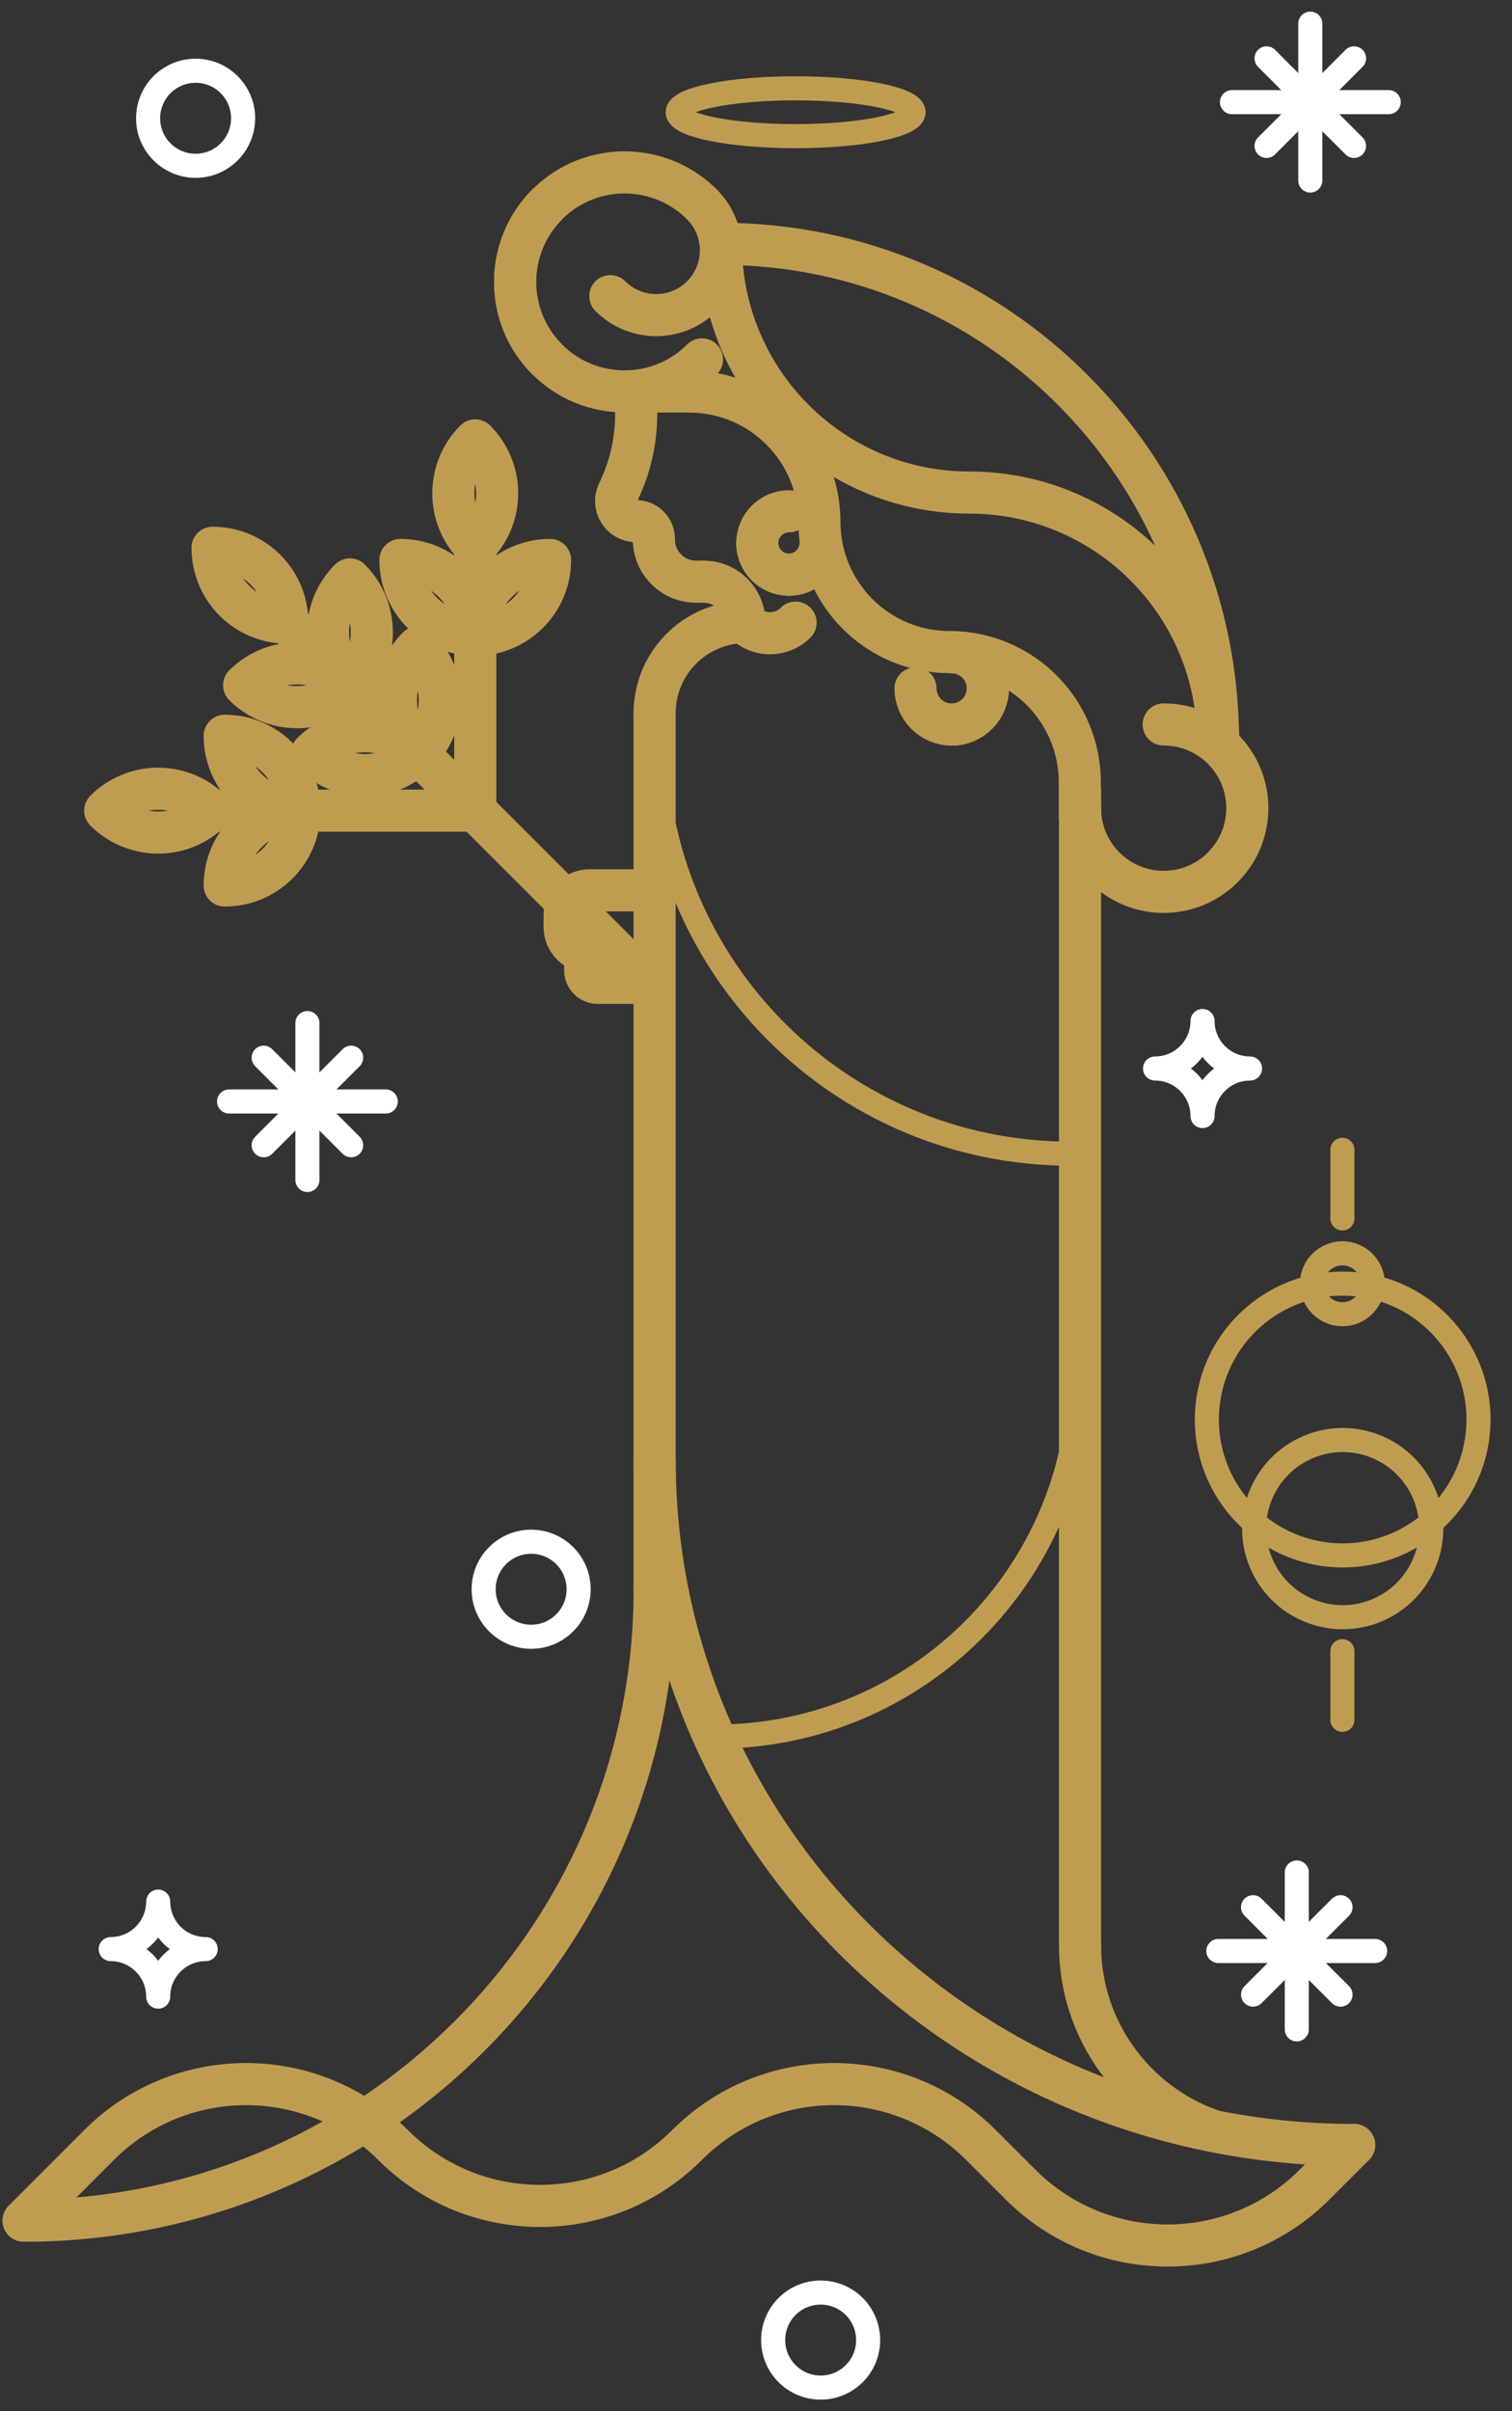 <svg xmlns="http://www.w3.org/2000/svg" width="64" height="102" viewBox="0 0 64 102" fill="none"><rect x="0" y="0" width="64" height="102" fill="#333333" stroke="none"/><path d="M34.737 101C35.847 101 36.747 100.1 36.747 98.99C36.747 97.88 35.847 96.98 34.737 96.98C33.626 96.98 32.726 97.88 32.726 98.99C32.726 100.1 33.626 101 34.737 101Z" stroke="white" stroke-width="1.019" stroke-miterlimit="10" stroke-linecap="round" stroke-linejoin="round"></path><path d="M22.482 69.239C23.592 69.239 24.492 68.338 24.492 67.228C24.492 66.118 23.592 65.218 22.482 65.218C21.372 65.218 20.472 66.118 20.472 67.228C20.472 68.338 21.372 69.239 22.482 69.239Z" stroke="white" stroke-width="1.019" stroke-miterlimit="10" stroke-linecap="round" stroke-linejoin="round"></path><path d="M52.911 45.2C51.803 45.2 50.901 46.102 50.901 47.211C50.901 46.102 49.999 45.2 48.891 45.2C49.999 45.2 50.901 44.299 50.901 43.19C50.901 44.299 51.798 45.2 52.911 45.2Z" stroke="white" stroke-width="1.019" stroke-miterlimit="10" stroke-linecap="round" stroke-linejoin="round"></path><path d="M8.28 7.013C9.39 7.013 10.29 6.113 10.29 5.003C10.29 3.893 9.39 2.993 8.28 2.993C7.169 2.993 6.269 3.893 6.269 5.003C6.269 6.113 7.169 7.013 8.28 7.013Z" stroke="white" stroke-width="1.019" stroke-miterlimit="10" stroke-linecap="round" stroke-linejoin="round"></path><path d="M8.706 82.451C7.598 82.451 6.696 83.353 6.696 84.462C6.696 83.353 5.794 82.451 4.686 82.451C5.794 82.451 6.696 81.55 6.696 80.441C6.696 81.55 7.593 82.451 8.706 82.451Z" stroke="white" stroke-width="1.019" stroke-miterlimit="10" stroke-linecap="round" stroke-linejoin="round"></path><path d="M13.012 43.278V49.916" stroke="white" stroke-width="1.019" stroke-miterlimit="10" stroke-linecap="round" stroke-linejoin="round"></path><path d="M9.696 46.595H16.329" stroke="white" stroke-width="1.019" stroke-miterlimit="10" stroke-linecap="round" stroke-linejoin="round"></path><path d="M11.161 44.743L14.864 48.447" stroke="white" stroke-width="1.019" stroke-miterlimit="10" stroke-linecap="round" stroke-linejoin="round"></path><path d="M11.161 48.447L14.864 44.743" stroke="white" stroke-width="1.019" stroke-miterlimit="10" stroke-linecap="round" stroke-linejoin="round"></path><path d="M55.462 1V7.637" stroke="white" stroke-width="1.019" stroke-miterlimit="10" stroke-linecap="round" stroke-linejoin="round"></path><path d="M52.146 4.321H58.783" stroke="white" stroke-width="1.019" stroke-miterlimit="10" stroke-linecap="round" stroke-linejoin="round"></path><path d="M53.611 2.469L57.314 6.173" stroke="white" stroke-width="1.019" stroke-miterlimit="10" stroke-linecap="round" stroke-linejoin="round"></path><path d="M53.611 6.173L57.314 2.469" stroke="white" stroke-width="1.019" stroke-miterlimit="10" stroke-linecap="round" stroke-linejoin="round"></path><path d="M54.891 79.21V85.847" stroke="white" stroke-width="1.019" stroke-miterlimit="10" stroke-linecap="round" stroke-linejoin="round"></path><path d="M51.57 82.531H58.207" stroke="white" stroke-width="1.019" stroke-miterlimit="10" stroke-linecap="round" stroke-linejoin="round"></path><path d="M53.039 80.679L56.742 84.378" stroke="white" stroke-width="1.019" stroke-miterlimit="10" stroke-linecap="round" stroke-linejoin="round"></path><path d="M53.039 84.378L56.742 80.679" stroke="white" stroke-width="1.019" stroke-miterlimit="10" stroke-linecap="round" stroke-linejoin="round"></path><path d="M29.713 15.203C27.906 17.01 24.972 17.01 23.16 15.203C21.352 13.395 21.352 10.461 23.16 8.649C24.968 6.841 27.901 6.841 29.713 8.649" stroke="#BF9D50" stroke-width="1.782" stroke-miterlimit="10" stroke-linecap="round" stroke-linejoin="round"></path><path d="M23.16 15.203C21.352 13.395 21.352 10.461 23.16 8.649" stroke="#BF9D50" stroke-width="1.782" stroke-miterlimit="10" stroke-linecap="round" stroke-linejoin="round"></path><path d="M29.713 8.649C30.782 9.718 30.782 11.455 29.713 12.528C28.645 13.597 26.907 13.597 25.834 12.528" stroke="#BF9D50" stroke-width="1.782" stroke-miterlimit="10" stroke-linecap="round" stroke-linejoin="round"></path><path d="M30.514 10.316C30.514 16.126 35.225 20.837 41.035 20.837C46.846 20.837 51.556 25.548 51.556 31.358" stroke="#BF9D50" stroke-width="1.782" stroke-miterlimit="10" stroke-linecap="round" stroke-linejoin="round"></path><path d="M51.556 31.358C51.556 19.738 42.135 10.316 30.514 10.316" stroke="#BF9D50" stroke-width="1.782" stroke-miterlimit="10" stroke-linecap="round" stroke-linejoin="round"></path><path d="M26.344 16.562H29.172C32.216 16.562 34.684 19.03 34.684 22.073C34.684 25.117 37.151 27.585 40.195 27.585C43.239 27.585 45.706 30.052 45.706 33.096V34.578" stroke="#BF9D50" stroke-width="1.782" stroke-miterlimit="10" stroke-linecap="round" stroke-linejoin="round"></path><path d="M40.283 27.589C41.128 27.589 41.814 28.275 41.814 29.119C41.814 29.964 41.128 30.65 40.283 30.65C39.439 30.65 38.752 29.964 38.752 29.119" stroke="#BF9D50" stroke-width="1.782" stroke-miterlimit="10" stroke-linecap="round" stroke-linejoin="round"></path><path d="M40.283 27.589C41.128 27.589 41.814 28.275 41.814 29.119C41.814 29.964 41.128 30.65 40.283 30.65" stroke="#BF9D50" stroke-width="1.782" stroke-miterlimit="10" stroke-linecap="round" stroke-linejoin="round"></path><path d="M34.736 22.971C34.736 23.709 34.134 24.312 33.395 24.312C32.656 24.312 32.053 23.709 32.053 22.971C32.053 22.232 32.656 21.629 33.395 21.629" stroke="#BF9D50" stroke-width="1.782" stroke-miterlimit="10" stroke-linecap="round" stroke-linejoin="round"></path><path d="M34.736 22.971C34.736 23.71 34.134 24.312 33.395 24.312C32.656 24.312 32.053 23.71 32.053 22.971" stroke="#BF9D50" stroke-width="1.782" stroke-miterlimit="10" stroke-linecap="round" stroke-linejoin="round"></path><path d="M49.256 30.646C51.213 30.646 52.797 32.234 52.797 34.187C52.797 36.14 51.209 37.728 49.256 37.728C47.303 37.728 45.715 36.14 45.715 34.187" stroke="#BF9D50" stroke-width="1.782" stroke-miterlimit="10" stroke-linecap="round" stroke-linejoin="round"></path><path d="M26.929 16.654V17.503C26.929 18.656 26.67 19.79 26.164 20.824C25.891 21.387 26.3 22.047 26.929 22.047" stroke="#BF9D50" stroke-width="1.782" stroke-miterlimit="10" stroke-linecap="round" stroke-linejoin="round"></path><path d="M27.677 22.821C27.677 23.806 28.477 24.607 29.463 24.607H29.727" stroke="#BF9D50" stroke-width="1.782" stroke-miterlimit="10" stroke-linecap="round" stroke-linejoin="round"></path><path d="M26.929 22.047C27.343 22.047 27.677 22.381 27.677 22.795" stroke="#BF9D50" stroke-width="1.782" stroke-miterlimit="10" stroke-linecap="round" stroke-linejoin="round"></path><path d="M29.788 24.607C30.738 24.607 31.508 25.377 31.508 26.327" stroke="#BF9D50" stroke-width="1.782" stroke-miterlimit="10" stroke-linecap="round" stroke-linejoin="round"></path><path d="M33.676 26.34C33.078 26.938 32.106 26.938 31.508 26.34" stroke="#BF9D50" stroke-width="1.782" stroke-miterlimit="10" stroke-linecap="round" stroke-linejoin="round"></path><path d="M8.997 23.173C10.747 23.173 12.163 24.589 12.163 26.34C10.413 26.34 8.997 24.924 8.997 23.173Z" stroke="#BF9D50" stroke-width="1.782" stroke-miterlimit="10" stroke-linecap="round" stroke-linejoin="round"></path><path d="M10.334 28.988C11.57 27.752 13.575 27.752 14.811 28.988C13.575 30.224 11.57 30.224 10.334 28.988Z" stroke="#BF9D50" stroke-width="1.782" stroke-miterlimit="10" stroke-linecap="round" stroke-linejoin="round"></path><path d="M14.811 24.51C13.575 25.746 13.575 27.752 14.811 28.987C16.047 27.752 16.047 25.746 14.811 24.51Z" stroke="#BF9D50" stroke-width="1.782" stroke-miterlimit="10" stroke-linecap="round" stroke-linejoin="round"></path><path d="M13.206 31.86C14.442 30.624 16.448 30.624 17.684 31.86C16.448 33.1 14.442 33.1 13.206 31.86Z" stroke="#BF9D50" stroke-width="1.782" stroke-miterlimit="10" stroke-linecap="round" stroke-linejoin="round"></path><path d="M17.688 27.382C16.452 28.618 16.452 30.624 17.688 31.86C18.924 30.624 18.924 28.618 17.688 27.382Z" stroke="#BF9D50" stroke-width="1.782" stroke-miterlimit="10" stroke-linecap="round" stroke-linejoin="round"></path><path d="M12.163 26.34L26.098 40.27" stroke="#BF9D50" stroke-width="1.782" stroke-miterlimit="10" stroke-linecap="round" stroke-linejoin="round"></path><path d="M4.453 34.292C5.689 33.056 7.695 33.056 8.931 34.292C7.699 35.528 5.693 35.528 4.453 34.292Z" stroke="#BF9D50" stroke-width="1.782" stroke-miterlimit="10" stroke-linecap="round" stroke-linejoin="round"></path><path d="M9.511 37.459C9.511 35.709 10.927 34.292 12.678 34.292C12.678 36.043 11.262 37.459 9.511 37.459Z" stroke="#BF9D50" stroke-width="1.782" stroke-miterlimit="10" stroke-linecap="round" stroke-linejoin="round"></path><path d="M9.511 31.125C9.511 32.876 10.927 34.292 12.678 34.292C12.678 32.542 11.262 31.125 9.511 31.125Z" stroke="#BF9D50" stroke-width="1.782" stroke-miterlimit="10" stroke-linecap="round" stroke-linejoin="round"></path><path d="M8.935 34.292H20.116" stroke="#BF9D50" stroke-width="1.782" stroke-miterlimit="10" stroke-linecap="round" stroke-linejoin="round"></path><path d="M20.116 18.629C18.88 19.865 18.88 21.871 20.116 23.107C21.352 21.871 21.352 19.87 20.116 18.629Z" stroke="#BF9D50" stroke-width="1.782" stroke-miterlimit="10" stroke-linecap="round" stroke-linejoin="round"></path><path d="M23.283 23.688C21.532 23.688 20.116 25.104 20.116 26.854C21.866 26.854 23.283 25.438 23.283 23.688Z" stroke="#BF9D50" stroke-width="1.782" stroke-miterlimit="10" stroke-linecap="round" stroke-linejoin="round"></path><path d="M16.949 23.688C18.7 23.688 20.116 25.104 20.116 26.854C18.37 26.854 16.949 25.438 16.949 23.688Z" stroke="#BF9D50" stroke-width="1.782" stroke-miterlimit="10" stroke-linecap="round" stroke-linejoin="round"></path><path d="M20.116 23.111V34.292" stroke="#BF9D50" stroke-width="1.782" stroke-miterlimit="10" stroke-linecap="round" stroke-linejoin="round"></path><path d="M57.319 90.738C40.969 90.738 27.712 77.767 27.712 61.765" stroke="#BF9D50" stroke-width="1.782" stroke-miterlimit="10" stroke-linecap="round" stroke-linejoin="round"></path><path d="M27.712 67.228C27.712 81.981 15.753 93.941 1 93.941" stroke="#BF9D50" stroke-width="1.782" stroke-miterlimit="10" stroke-linecap="round" stroke-linejoin="round"></path><path d="M45.715 58.044C45.715 66.56 38.814 73.461 30.299 73.461" stroke="#BF9D50" stroke-width="1.019" stroke-miterlimit="10" stroke-linecap="round" stroke-linejoin="round"></path><path d="M27.708 30.171C27.708 28.042 29.436 26.314 31.565 26.314" stroke="#BF9D50" stroke-width="1.782" stroke-miterlimit="10" stroke-linecap="round" stroke-linejoin="round"></path><path d="M45.315 48.803C35.59 48.803 27.708 40.921 27.708 31.196" stroke="#BF9D50" stroke-width="1.019" stroke-miterlimit="10" stroke-linecap="round" stroke-linejoin="round"></path><path d="M45.715 33.417V82.276" stroke="#BF9D50" stroke-width="1.782" stroke-miterlimit="10" stroke-linecap="round" stroke-linejoin="round"></path><path d="M27.708 67.228V30.21" stroke="#BF9D50" stroke-width="1.782" stroke-miterlimit="10" stroke-linecap="round" stroke-linejoin="round"></path><path d="M1 93.932L4.193 90.739C7.629 87.303 13.201 87.303 16.637 90.739C20.072 94.174 25.645 94.174 29.08 90.739C32.515 87.303 38.088 87.303 41.523 90.739L43.199 92.414" stroke="#BF9D50" stroke-width="1.782" stroke-miterlimit="10" stroke-linecap="round" stroke-linejoin="round"></path><path d="M43.199 92.414C46.635 95.849 52.207 95.849 55.643 92.414L57.319 90.738" stroke="#BF9D50" stroke-width="1.782" stroke-miterlimit="10" stroke-linecap="round" stroke-linejoin="round"></path><path d="M51.262 90.114C48.033 88.974 45.715 85.895 45.715 82.275" stroke="#BF9D50" stroke-width="1.782" stroke-miterlimit="10" stroke-linecap="round" stroke-linejoin="round"></path><path d="M27.708 37.662H24.959C24.374 37.662 23.899 38.137 23.899 38.722V39.214C23.899 39.799 24.374 40.274 24.959 40.274H25.451H26.08" stroke="#BF9D50" stroke-width="1.782" stroke-miterlimit="10" stroke-linecap="round" stroke-linejoin="round"></path><path d="M27.69 41.576H25.297C25.007 41.576 24.77 41.339 24.77 41.049V40.802C24.77 40.512 25.007 40.274 25.297 40.274" stroke="#BF9D50" stroke-width="1.782" stroke-miterlimit="10" stroke-linecap="round" stroke-linejoin="round"></path><path d="M33.676 5.759C36.434 5.759 38.669 5.306 38.669 4.747C38.669 4.189 36.434 3.736 33.676 3.736C30.919 3.736 28.684 4.189 28.684 4.747C28.684 5.306 30.919 5.759 33.676 5.759Z" stroke="#BF9D50" stroke-width="1.019" stroke-miterlimit="10" stroke-linecap="round" stroke-linejoin="round"></path><path d="M62.508 60.97C63.016 57.836 60.888 54.883 57.754 54.374C54.62 53.866 51.667 55.994 51.158 59.128C50.65 62.262 52.778 65.215 55.912 65.724C59.046 66.232 61.999 64.104 62.508 60.97Z" stroke="#BF9D50" stroke-width="1.019" stroke-miterlimit="10" stroke-linecap="round" stroke-linejoin="round"></path><path d="M58.268 68.126C60.18 67.334 61.088 65.142 60.296 63.23C59.504 61.318 57.312 60.41 55.399 61.202C53.487 61.994 52.579 64.186 53.371 66.098C54.163 68.01 56.356 68.918 58.268 68.126Z" stroke="#BF9D50" stroke-width="1.019" stroke-miterlimit="10" stroke-linecap="round" stroke-linejoin="round"></path><path d="M56.821 55.594C57.533 55.594 58.11 55.017 58.11 54.305C58.11 53.594 57.533 53.017 56.821 53.017C56.11 53.017 55.533 53.594 55.533 54.305C55.533 55.017 56.11 55.594 56.821 55.594Z" stroke="#BF9D50" stroke-width="1.019" stroke-miterlimit="10" stroke-linecap="round" stroke-linejoin="round"></path><path d="M56.821 48.64V51.543" stroke="#BF9D50" stroke-width="1.019" stroke-miterlimit="10" stroke-linecap="round" stroke-linejoin="round"></path><path d="M56.821 69.85V72.753" stroke="#BF9D50" stroke-width="1.019" stroke-miterlimit="10" stroke-linecap="round" stroke-linejoin="round"></path></svg>